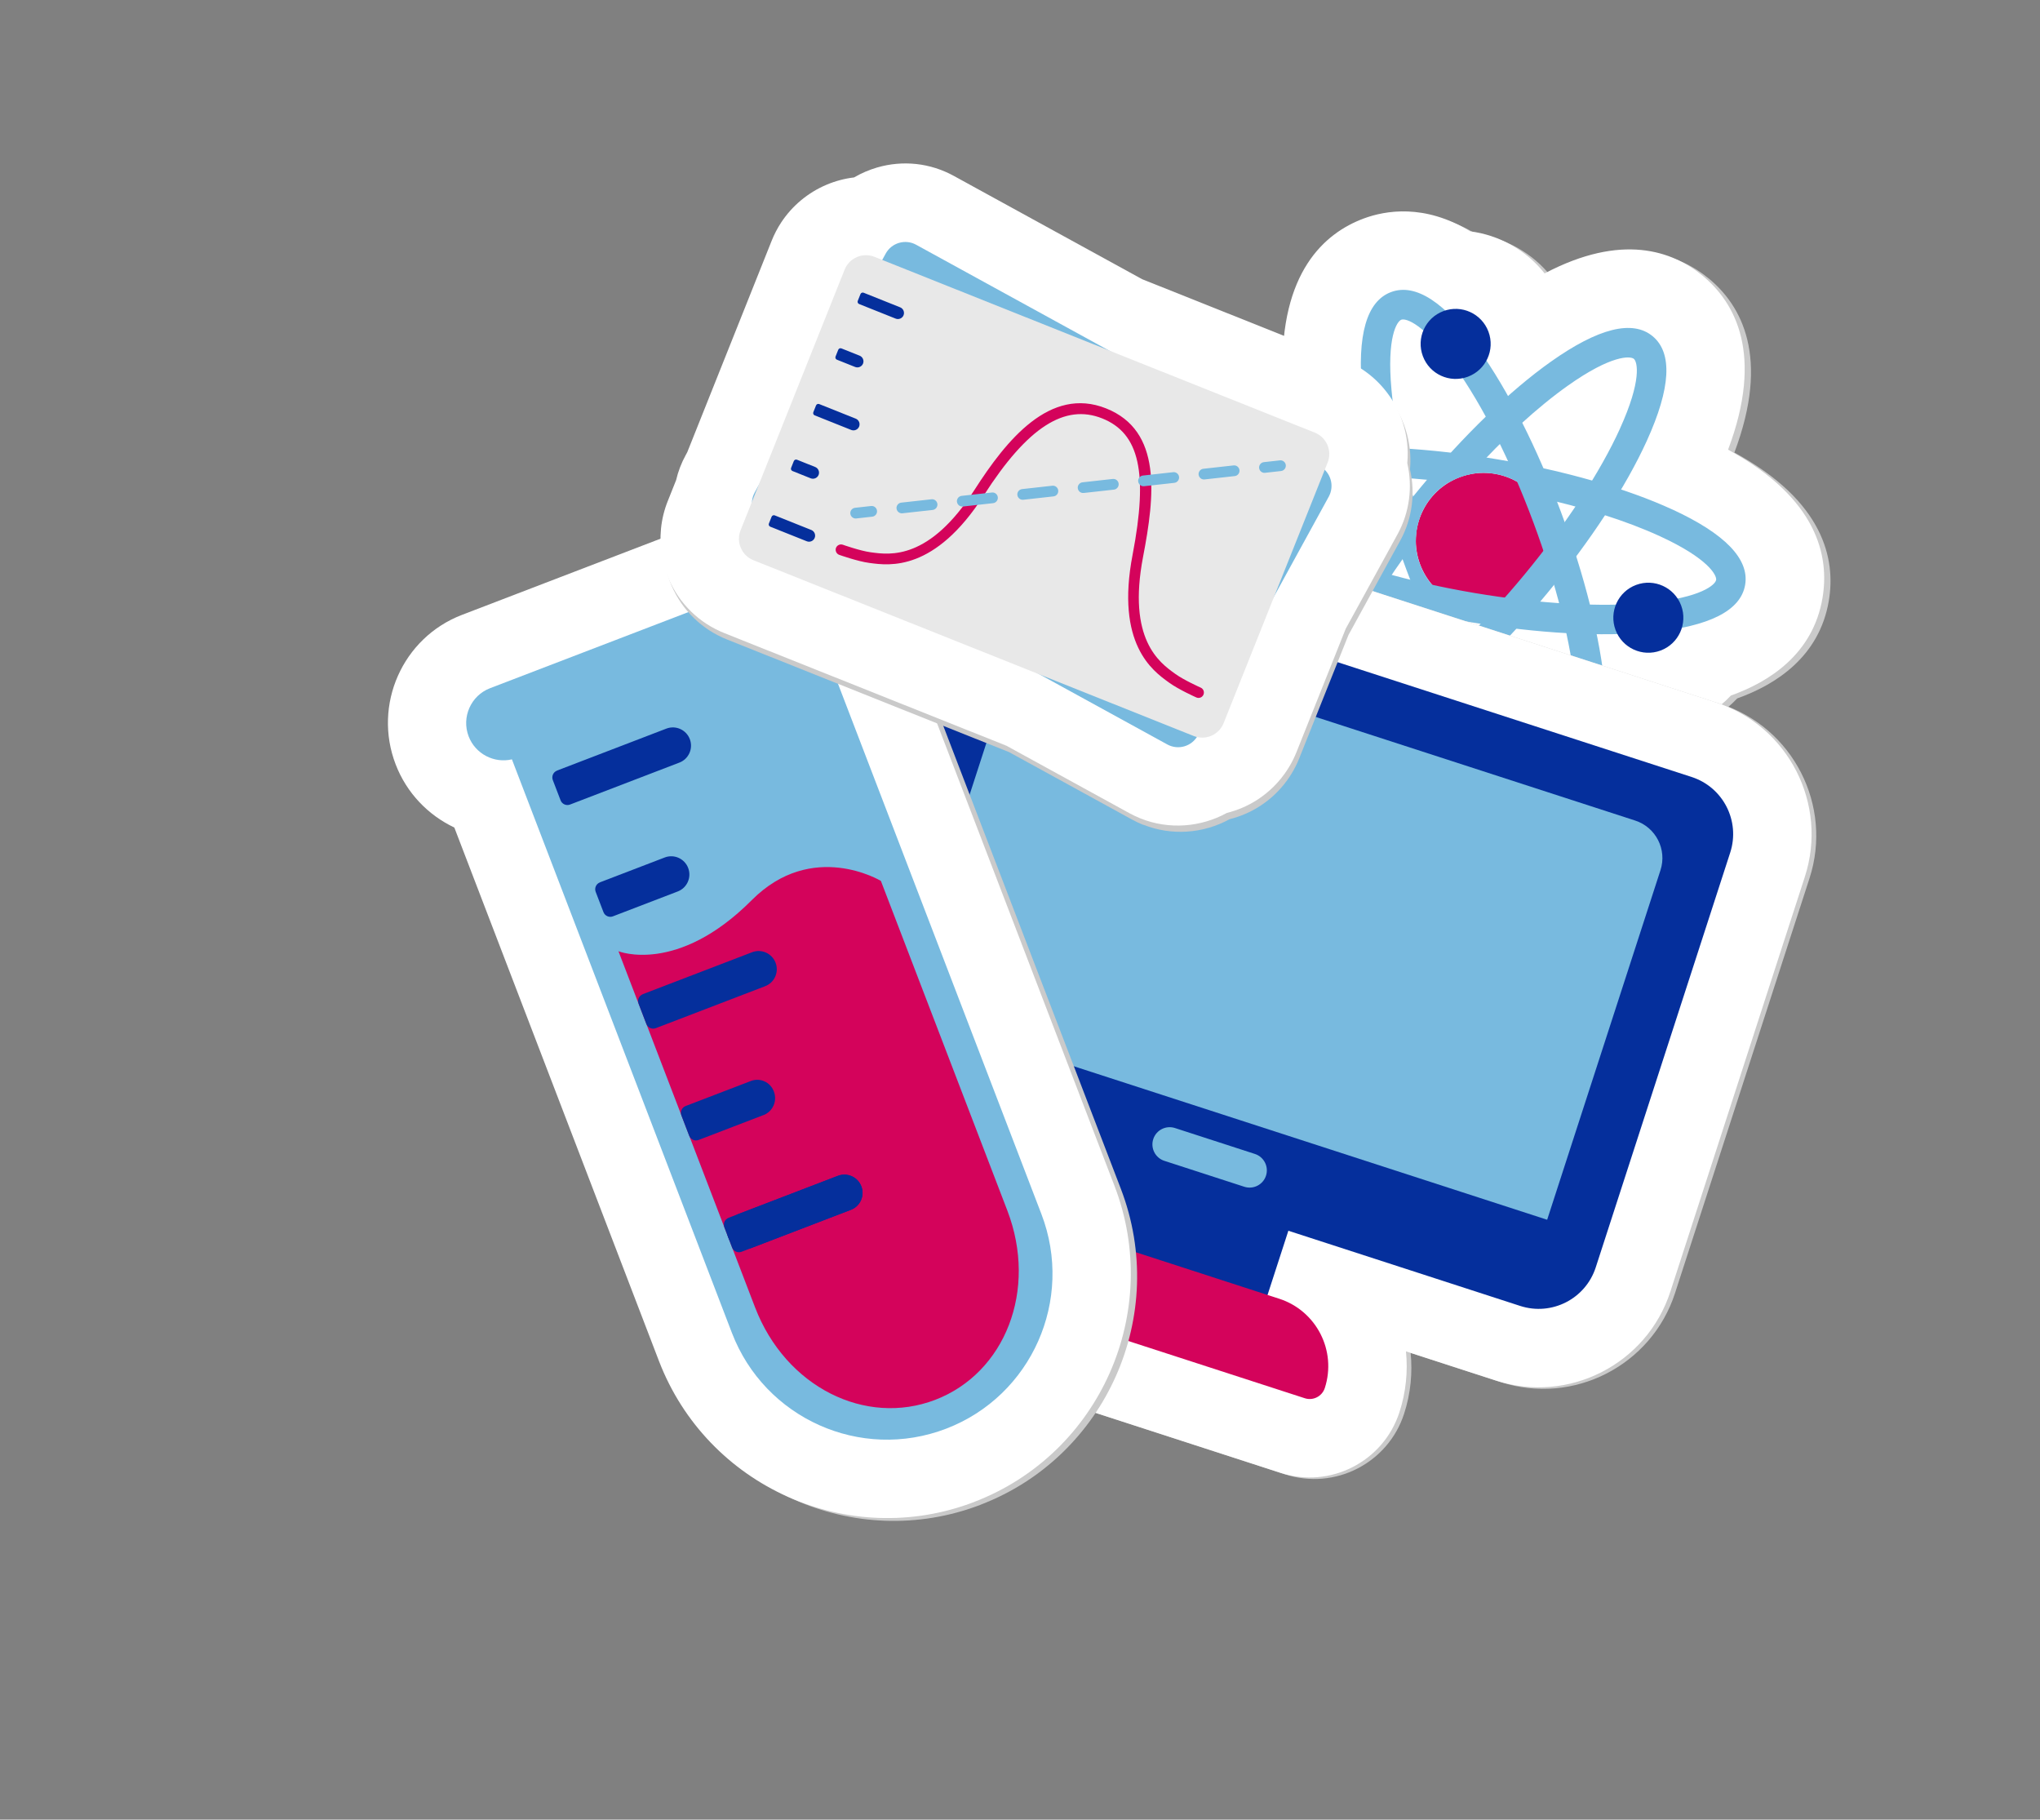 <svg width="416" height="371" viewBox="0 0 416 371" fill="none" xmlns="http://www.w3.org/2000/svg">
<rect x="0" y="0" width="416" height="371" fill="#808080" stroke="none"/>
<g clip-path="url(#clip0_11993_267642)">
<path d="M342.333 104.476C339.191 103.031 335.673 101.662 331.86 100.392C333.915 96.939 335.682 93.603 337.114 90.455C342.001 79.705 342.401 72.525 338.291 69.136C334.19 65.743 327.219 67.484 317.57 74.298C314.75 76.297 311.81 78.662 308.802 81.329C307.348 78.743 305.878 76.313 304.39 74.093C305.339 72.342 305.56 70.211 304.813 68.206C303.484 64.635 299.597 62.763 296.004 63.887C291.917 60.191 288.222 58.92 284.96 60.134C279.975 61.99 277.989 68.896 279.079 80.654C279.398 84.089 279.98 87.831 280.78 91.759C276.76 91.708 272.989 91.842 269.549 92.173C257.789 93.317 251.386 96.554 250.495 101.815C249.611 107.063 254.596 112.229 265.326 117.177C268.467 118.621 271.986 119.99 275.798 121.26C274.766 122.988 273.809 124.689 272.937 126.358C271.963 126.294 270.968 126.43 269.993 126.792C266.301 128.167 264.418 132.282 265.793 135.975C266.204 137.08 266.863 138.019 267.683 138.76C265.76 145.376 266.325 149.989 269.377 152.513C273.478 155.906 280.449 154.165 290.094 147.341C292.914 145.342 295.854 142.978 298.866 140.32C300.832 143.824 302.835 147.027 304.84 149.834C311.703 159.443 317.721 163.371 322.707 161.515C327.693 159.659 329.679 152.753 328.588 140.994C328.27 137.559 327.688 133.817 326.888 129.89C328.334 129.906 329.742 129.905 331.118 129.873C332.764 133.006 336.511 134.503 339.923 133.233C342.106 132.42 343.646 130.652 344.265 128.586C352.121 127.017 356.449 124.083 357.172 119.834C358.057 114.585 353.072 109.42 342.342 104.472L342.333 104.476ZM321.053 79.212C329.895 72.954 333.741 73.166 334.477 73.767C335.216 74.377 336.136 78.111 331.655 87.974C330.141 91.301 328.223 94.864 325.962 98.565C322.786 97.656 319.466 96.822 316.035 96.061C314.642 92.834 313.199 89.732 311.718 86.784C314.924 83.873 318.069 81.315 321.049 79.203L321.053 79.212ZM290.28 108.165C290.291 108.108 290.301 108.051 290.321 107.99C290.269 108.223 290.227 108.452 290.187 108.691C290.198 108.633 290.199 108.58 290.21 108.522C290.231 108.408 290.262 108.289 290.28 108.165ZM301.308 97.231C301.387 97.213 301.46 97.207 301.541 97.198C301.29 97.238 301.045 97.297 300.787 97.351C300.963 97.307 301.129 97.266 301.308 97.231ZM300.257 97.474C299.84 97.586 299.43 97.717 299.014 97.861C299.127 97.82 299.243 97.787 299.364 97.742C299.655 97.633 299.952 97.544 300.253 97.464L300.257 97.474ZM299.008 97.874C298.596 98.028 298.203 98.206 297.82 98.38C298.091 98.248 298.378 98.13 298.656 98.016C298.777 97.971 298.883 97.91 299.005 97.865L299.008 97.874ZM296.876 98.881C297.034 98.79 297.196 98.709 297.357 98.627C297.124 98.746 296.904 98.871 296.678 99.008C296.749 98.971 296.804 98.919 296.876 98.881ZM302.039 97.13C302.294 97.099 302.55 97.068 302.808 97.047C302.55 97.068 302.304 97.096 302.039 97.13ZM303.383 97.014C303.604 97.007 303.838 97.005 304.063 97.006C303.838 97.005 303.614 97.003 303.383 97.014ZM309.605 98.251C309.978 98.422 310.345 98.605 310.701 98.814C310.345 98.605 309.978 98.422 309.602 98.242L309.605 98.251ZM304.703 97.035C304.909 97.044 305.113 97.075 305.322 97.093C305.122 97.071 304.913 97.053 304.703 97.035ZM305.993 97.174C305.993 97.174 306.104 97.186 306.148 97.191C306.307 97.217 306.461 97.256 306.614 97.295C306.407 97.254 306.196 97.205 305.993 97.174ZM307.239 97.425C307.51 97.495 307.763 97.571 308.028 97.654C307.763 97.571 307.506 97.485 307.239 97.425ZM308.437 97.779C308.831 97.92 309.216 98.065 309.589 98.236C309.216 98.065 308.828 97.911 308.437 97.779ZM306.656 94.227C305.928 94.104 305.202 93.99 304.464 93.87C305.371 92.924 306.279 92.01 307.181 91.108C307.746 92.253 308.296 93.414 308.837 94.611C308.114 94.474 307.385 94.351 306.647 94.231L306.656 94.227ZM290.884 100.098C290.413 100.668 289.946 101.248 289.484 101.814C289.125 100.561 288.778 99.314 288.451 98.091C289.719 98.173 291.007 98.281 292.303 98.407C291.829 98.968 291.354 99.528 290.878 100.111L290.884 100.098ZM294.184 100.939C294.034 101.081 293.901 101.237 293.754 101.388C293.891 101.241 294.038 101.09 294.184 100.939ZM293.3 101.888C293.157 102.048 293.03 102.223 292.899 102.389C293.003 102.265 293.08 102.129 293.184 102.006C293.22 101.96 293.26 101.924 293.29 101.891L293.3 101.888ZM292.521 102.892C292.362 103.123 292.215 103.359 292.077 103.591C292.224 103.355 292.362 103.123 292.521 102.892ZM291.846 103.944C291.64 104.309 291.447 104.679 291.267 105.056C291.438 104.683 291.631 104.312 291.846 103.944ZM291.271 105.065C291.094 105.451 290.94 105.839 290.802 106.243C290.802 106.243 290.798 106.233 290.804 106.22C290.936 105.83 291.094 105.451 291.271 105.065ZM290.653 106.703C290.573 106.947 290.493 107.19 290.439 107.445C290.506 107.196 290.577 106.956 290.653 106.703ZM290.107 109.307C290.086 109.507 290.068 109.717 290.046 109.917C290.055 109.711 290.077 109.511 290.107 109.307ZM290.019 110.877C290.02 110.791 290.026 110.693 290.026 110.608C290.021 110.823 290.021 111.025 290.025 111.237C290.025 111.12 290.011 110.997 290.01 110.88L290.019 110.877ZM290.485 114.363C290.601 114.79 290.73 115.222 290.887 115.644C291.044 116.065 291.219 116.48 291.42 116.875C291.229 116.477 291.044 116.065 290.887 115.644C290.73 115.222 290.591 114.793 290.485 114.363ZM288.859 118.767C287.589 118.45 286.337 118.127 285.114 117.792C285.83 116.736 286.556 115.676 287.31 114.606C287.568 115.3 287.817 115.997 288.075 116.69C288.333 117.384 288.591 118.077 288.859 118.767ZM293.113 119.531C293.192 119.63 293.268 119.719 293.357 119.814C293.357 119.814 293.347 119.817 293.334 119.812C293.259 119.722 293.192 119.63 293.113 119.531ZM301.043 127.42C301.772 127.544 302.51 127.664 303.235 127.778C302.328 128.724 301.424 129.648 300.518 130.54C299.953 129.395 299.404 128.233 298.853 127.041C299.576 127.177 300.305 127.3 301.034 127.424L301.043 127.42ZM316.816 121.55C317.286 120.979 317.754 120.4 318.224 119.83C318.588 121.093 318.935 122.34 319.262 123.563C317.99 123.471 316.705 123.373 315.4 123.25C315.874 122.69 316.354 122.116 316.825 121.546L316.816 121.55ZM318.831 102.884C320.101 103.201 321.353 103.524 322.576 103.859C321.869 104.912 321.134 105.975 320.38 107.045C320.122 106.352 319.873 105.655 319.615 104.961C319.357 104.268 319.099 103.574 318.831 102.884ZM285.076 80.109C284.079 69.318 286.176 66.094 287.076 65.759C287.601 65.564 289.124 65.872 291.562 67.952C290.894 69.567 290.797 71.427 291.453 73.189C292.701 76.544 296.195 78.392 299.601 77.679C301.183 80.067 302.758 82.693 304.302 85.522C301.932 87.812 299.543 90.281 297.177 92.869C293.695 92.457 290.277 92.161 286.983 91.968C286.067 87.731 285.419 83.726 285.082 80.096L285.076 80.109ZM267.855 111.732C258.016 107.2 256.271 103.773 256.432 102.828C256.592 101.882 259.367 99.217 270.149 98.17C273.785 97.82 277.837 97.698 282.166 97.805C282.973 101.005 283.9 104.298 284.965 107.647C282.867 110.466 280.901 113.268 279.091 116.033C274.961 114.711 271.18 113.269 267.859 111.741L267.855 111.732ZM286.631 142.452C277.789 148.71 273.943 148.498 273.207 147.897C272.679 147.453 272.057 145.38 273.425 140.571C273.945 140.505 274.476 140.382 274.982 140.194C278.674 138.82 280.557 134.704 279.183 131.012C278.942 130.365 278.618 129.782 278.217 129.248C279.268 127.256 280.424 125.204 281.712 123.102C284.885 124.002 288.209 124.846 291.636 125.597C293.029 128.824 294.475 131.935 295.957 134.884C292.742 137.798 289.606 140.353 286.622 142.456L286.631 142.452ZM322.618 141.552C323.614 152.342 321.514 155.557 320.614 155.892C319.715 156.227 316.02 155.158 309.722 146.352C307.6 143.375 305.475 139.93 303.398 136.126C305.767 133.835 308.147 131.37 310.522 128.779C314.014 129.187 317.426 129.496 320.717 129.679C321.632 133.916 322.277 137.912 322.608 141.556L322.618 141.552ZM351.252 118.836C351.132 119.574 349.372 121.382 343.404 122.633C341.62 119.904 338.128 118.664 334.941 119.85C332.983 120.579 331.544 122.075 330.815 123.872C329.102 123.912 327.339 123.907 325.521 123.868C324.724 120.665 323.784 117.366 322.719 114.017C324.817 111.198 326.783 108.396 328.596 105.641C332.727 106.963 336.507 108.405 339.829 109.932C349.668 114.464 351.413 117.891 351.252 118.836Z" fill="#D4035B"/>
<path d="M328.279 176.513C320.248 179.503 308.188 179.382 294.971 163.281C277.198 174.154 265.769 170.31 259.169 164.849C255.146 161.523 249.343 154.39 250.806 141.606C250.799 141.588 250.795 141.578 250.788 141.559C249.006 136.77 248.921 131.755 250.218 127.185C235.345 117.73 233.389 106.998 234.719 99.162C236.142 90.715 242.275 80.333 262.833 76.939C262.302 56.105 271.347 48.129 279.379 45.139C283.737 43.517 291.778 42.071 301.084 47.752C307.024 48.517 312.51 51.587 316.271 56.333C332.008 48.042 342.343 51.729 348.493 56.813C355.092 62.274 361.028 72.773 353.678 92.271C371.979 102.222 374.366 114.053 372.934 122.503C371.006 133.923 362.124 139.587 354.26 142.397C351.685 145.138 348.42 147.26 344.817 148.473C344.239 166.529 335.805 173.712 328.279 176.513ZM303.914 110.795L303.932 110.788L303.942 110.784L303.923 110.791L303.914 110.795Z" fill="#CACACA"/>
<path d="M341.047 103.887C337.905 102.442 334.387 101.073 330.574 99.803C332.629 96.35 334.396 93.014 335.828 89.867C340.715 79.117 341.115 71.936 337.005 68.547C332.904 65.154 325.933 66.895 316.284 73.709C313.464 75.709 310.524 78.073 307.516 80.74C306.062 78.154 304.592 75.724 303.104 73.504C304.053 71.753 304.274 69.622 303.527 67.617C302.198 64.046 298.311 62.174 294.718 63.299C290.631 59.602 286.936 58.331 283.674 59.545C278.689 61.401 276.703 68.307 277.793 80.066C278.112 83.5 278.694 87.242 279.494 91.17C275.474 91.119 271.703 91.253 268.263 91.584C256.503 92.728 250.1 95.965 249.209 101.226C248.325 106.474 253.31 111.64 264.04 116.588C267.181 118.033 270.7 119.401 274.512 120.671C273.48 122.4 272.523 124.1 271.651 125.769C270.677 125.705 269.682 125.841 268.707 126.203C265.015 127.578 263.132 131.693 264.507 135.386C264.918 136.492 265.577 137.431 266.397 138.171C264.474 144.788 265.039 149.4 268.091 151.924C272.192 155.317 279.163 153.576 288.808 146.752C291.628 144.753 294.568 142.389 297.58 139.731C299.546 143.236 301.549 146.438 303.554 149.245C310.417 158.854 316.435 162.782 321.421 160.926C326.407 159.07 328.393 152.164 327.302 140.405C326.984 136.971 326.402 133.229 325.602 129.301C327.048 129.317 328.456 129.316 329.832 129.284C331.478 132.417 335.225 133.914 338.637 132.644C340.82 131.831 342.36 130.063 342.979 127.997C350.835 126.428 355.163 123.494 355.886 119.245C356.771 113.997 351.786 108.831 341.056 103.883L341.047 103.887ZM319.767 78.623C328.609 72.365 332.455 72.577 333.191 73.178C333.93 73.789 334.85 77.522 330.369 87.385C328.855 90.712 326.937 94.275 324.676 97.976C321.5 97.067 318.18 96.233 314.749 95.472C313.356 92.245 311.913 89.144 310.432 86.195C313.638 83.284 316.783 80.726 319.763 78.614L319.767 78.623ZM288.994 107.577C289.005 107.519 289.015 107.462 289.035 107.401C288.983 107.634 288.941 107.863 288.901 108.102C288.912 108.045 288.913 107.991 288.924 107.933C288.945 107.819 288.976 107.701 288.994 107.577ZM300.022 96.643C300.101 96.624 300.174 96.618 300.255 96.609C300.004 96.65 299.759 96.709 299.501 96.762C299.677 96.718 299.843 96.677 300.022 96.643ZM298.971 96.885C298.554 96.997 298.144 97.128 297.728 97.272C297.841 97.231 297.957 97.198 298.078 97.153C298.369 97.045 298.666 96.955 298.967 96.875L298.971 96.885ZM297.722 97.285C297.31 97.439 296.917 97.617 296.534 97.792C296.805 97.659 297.092 97.541 297.37 97.427C297.491 97.382 297.597 97.321 297.719 97.276L297.722 97.285ZM295.59 98.293C295.748 98.202 295.91 98.12 296.071 98.039C295.838 98.157 295.618 98.282 295.392 98.42C295.463 98.382 295.518 98.33 295.59 98.293ZM300.753 96.541C301.008 96.51 301.264 96.479 301.522 96.458C301.264 96.479 301.018 96.507 300.753 96.541ZM302.097 96.425C302.318 96.418 302.552 96.416 302.777 96.418C302.552 96.416 302.328 96.414 302.097 96.425ZM308.319 97.662C308.692 97.833 309.059 98.016 309.415 98.226C309.059 98.016 308.692 97.833 308.316 97.653L308.319 97.662ZM303.417 96.446C303.623 96.455 303.827 96.486 304.036 96.504C303.836 96.482 303.627 96.464 303.417 96.446ZM304.707 96.585C304.707 96.585 304.818 96.597 304.862 96.602C305.021 96.628 305.175 96.667 305.328 96.706C305.121 96.665 304.91 96.616 304.707 96.585ZM305.953 96.836C306.224 96.906 306.476 96.983 306.742 97.065C306.476 96.983 306.22 96.897 305.953 96.836ZM307.151 97.19C307.545 97.332 307.93 97.477 308.303 97.647C307.93 97.477 307.542 97.322 307.151 97.19ZM305.37 93.638C304.642 93.515 303.916 93.401 303.178 93.281C304.085 92.335 304.993 91.421 305.895 90.519C306.46 91.664 307.01 92.825 307.551 94.022C306.828 93.885 306.099 93.762 305.361 93.642L305.37 93.638ZM289.598 99.509C289.127 100.079 288.66 100.659 288.198 101.225C287.839 99.972 287.492 98.725 287.165 97.502C288.433 97.585 289.721 97.692 291.017 97.818C290.543 98.379 290.068 98.939 289.592 99.522L289.598 99.509ZM292.898 100.351C292.748 100.492 292.615 100.648 292.468 100.799C292.605 100.652 292.752 100.501 292.898 100.351ZM292.014 101.299C291.871 101.459 291.744 101.634 291.613 101.8C291.717 101.676 291.794 101.541 291.898 101.417C291.934 101.371 291.974 101.335 292.004 101.302L292.014 101.299ZM291.235 102.304C291.076 102.534 290.929 102.77 290.791 103.002C290.938 102.766 291.076 102.534 291.235 102.304ZM290.56 103.355C290.354 103.72 290.161 104.09 289.981 104.467C290.152 104.094 290.345 103.723 290.56 103.355ZM289.985 104.476C289.808 104.862 289.654 105.25 289.516 105.654C289.516 105.654 289.512 105.644 289.518 105.631C289.65 105.241 289.808 104.862 289.985 104.476ZM289.367 106.114C289.287 106.358 289.207 106.601 289.153 106.856C289.22 106.607 289.291 106.367 289.367 106.114ZM288.821 108.719C288.8 108.919 288.782 109.128 288.76 109.328C288.769 109.122 288.79 108.922 288.821 108.719ZM288.733 110.288C288.734 110.202 288.74 110.104 288.74 110.019C288.735 110.234 288.735 110.436 288.739 110.648C288.739 110.531 288.725 110.408 288.724 110.291L288.733 110.288ZM289.199 113.774C289.315 114.201 289.444 114.633 289.601 115.055C289.758 115.476 289.933 115.891 290.134 116.286C289.943 115.888 289.758 115.476 289.601 115.055C289.444 114.633 289.305 114.204 289.199 113.774ZM287.573 118.178C286.303 117.862 285.051 117.538 283.828 117.204C284.544 116.147 285.27 115.087 286.024 114.017C286.282 114.711 286.531 115.408 286.789 116.101C287.047 116.795 287.305 117.488 287.573 118.178ZM291.827 118.942C291.906 119.041 291.982 119.13 292.071 119.225C292.071 119.225 292.061 119.229 292.048 119.223C291.973 119.134 291.906 119.041 291.827 118.942ZM299.757 126.832C300.486 126.955 301.224 127.075 301.949 127.189C301.042 128.135 300.138 129.059 299.232 129.951C298.667 128.806 298.118 127.645 297.567 126.452C298.29 126.588 299.019 126.712 299.748 126.835L299.757 126.832ZM315.53 120.961C316 120.391 316.468 119.811 316.938 119.241C317.302 120.504 317.649 121.751 317.976 122.974C316.704 122.882 315.419 122.784 314.114 122.661C314.588 122.101 315.068 121.527 315.539 120.957L315.53 120.961ZM317.545 102.295C318.815 102.612 320.067 102.936 321.29 103.27C320.583 104.323 319.848 105.386 319.094 106.456C318.836 105.763 318.587 105.066 318.329 104.372C318.071 103.679 317.813 102.985 317.545 102.295ZM283.79 79.52C282.793 68.73 284.89 65.505 285.79 65.171C286.315 64.975 287.838 65.283 290.276 67.363C289.608 68.978 289.511 70.838 290.167 72.6C291.415 75.956 294.909 77.803 298.315 77.09C299.897 79.478 301.472 82.104 303.016 84.933C300.646 87.223 298.257 89.692 295.891 92.28C292.409 91.869 288.991 91.572 285.697 91.379C284.781 87.143 284.133 83.137 283.796 79.507L283.79 79.52ZM266.569 111.143C256.73 106.611 254.985 103.184 255.146 102.239C255.306 101.294 258.081 98.628 268.863 97.581C272.499 97.231 276.551 97.11 280.88 97.216C281.687 100.416 282.614 103.709 283.679 107.058C281.581 109.877 279.615 112.679 277.805 115.444C273.675 114.122 269.894 112.68 266.573 111.153L266.569 111.143ZM285.345 141.863C276.503 148.121 272.657 147.909 271.921 147.308C271.393 146.864 270.771 144.791 272.139 139.982C272.659 139.916 273.19 139.794 273.696 139.605C277.388 138.231 279.271 134.115 277.897 130.423C277.656 129.776 277.332 129.193 276.931 128.659C277.982 126.667 279.138 124.615 280.426 122.514C283.599 123.413 286.923 124.257 290.35 125.009C291.743 128.235 293.189 131.346 294.671 134.295C291.456 137.209 288.32 139.764 285.336 141.867L285.345 141.863ZM321.332 140.963C322.328 151.753 320.228 154.968 319.328 155.303C318.429 155.638 314.734 154.57 308.436 145.763C306.314 142.786 304.189 139.341 302.112 135.537C304.481 133.246 306.861 130.782 309.236 128.19C312.728 128.598 316.14 128.907 319.431 129.091C320.346 133.327 320.991 137.323 321.322 140.967L321.332 140.963ZM349.966 118.247C349.846 118.986 348.086 120.793 342.118 122.044C340.334 119.315 336.842 118.075 333.655 119.261C331.697 119.99 330.258 121.486 329.529 123.283C327.816 123.323 326.053 123.318 324.235 123.279C323.438 120.076 322.498 116.777 321.433 113.428C323.531 110.609 325.497 107.807 327.31 105.052C331.441 106.374 335.221 107.816 338.543 109.343C348.382 113.875 350.127 117.302 349.966 118.247Z" fill="#D4035B"/>
<path d="M326.993 175.924C318.962 178.914 306.902 178.793 293.685 162.692C275.912 173.566 264.483 169.721 257.883 164.26C253.86 160.934 248.057 153.801 249.52 141.017C249.513 140.999 249.509 140.989 249.502 140.971C247.72 136.182 247.635 131.166 248.932 126.596C234.059 117.141 232.103 106.409 233.433 98.573C234.856 90.126 240.989 79.744 261.547 76.35C261.016 55.516 270.061 47.54 278.093 44.55C282.451 42.928 290.492 41.482 299.798 47.163C305.738 47.929 311.224 50.998 314.985 55.744C330.722 47.453 341.057 51.14 347.207 56.224C353.806 61.685 359.742 72.184 352.392 91.683C370.693 101.634 373.08 113.464 371.648 121.914C369.72 133.334 360.838 138.998 352.974 141.808C350.399 144.549 347.134 146.671 343.531 147.884C342.953 165.94 334.519 173.123 326.993 175.924ZM302.628 110.206L302.646 110.199L302.656 110.195L302.637 110.202L302.628 110.206Z" fill="white"/>
<path d="M307.364 123.189C314.517 120.527 318.158 112.57 315.495 105.416C312.833 98.263 304.875 94.623 297.722 97.285C290.569 99.948 286.929 107.905 289.591 115.058C292.254 122.211 300.211 125.852 307.364 123.189Z" fill="#D4035B"/>
<path d="M301.542 71.227C294.678 61.617 288.66 57.69 283.674 59.546C278.689 61.401 276.703 68.308 277.793 80.066C278.735 90.279 281.931 103.078 286.78 116.105C291.629 129.132 297.579 140.906 303.545 149.249C310.417 158.855 316.426 162.786 321.412 160.93C326.398 159.074 328.383 152.168 327.293 140.409C326.351 130.196 323.159 117.407 318.307 104.37C313.454 91.334 307.507 79.57 301.542 71.227ZM321.31 140.961C322.303 151.742 320.206 154.966 319.306 155.301C318.406 155.636 314.711 154.568 308.414 145.761C304.025 139.617 299.61 131.454 295.672 122.249C292.96 120.698 290.748 118.224 289.573 115.066C288.397 111.907 288.453 108.589 289.49 105.643C286.452 96.103 284.445 87.044 283.758 79.521C282.761 68.731 284.862 65.516 285.762 65.182C286.661 64.847 290.356 65.915 296.654 74.721C302.313 82.645 308.003 93.918 312.674 106.467C317.345 119.016 320.411 131.266 321.31 140.961Z" fill="#78BADF"/>
<path d="M341.047 103.887C331.735 99.596 319.05 95.963 305.342 93.649C291.634 91.336 278.462 90.605 268.257 91.597C256.497 92.741 250.094 95.978 249.2 101.23C248.315 106.478 253.3 111.644 264.03 116.591C273.342 120.883 286.026 124.516 299.735 126.83C313.443 129.143 326.615 129.874 336.82 128.882C348.58 127.738 354.983 124.501 355.873 119.239C356.758 113.991 351.773 108.826 341.043 103.878L341.047 103.887ZM349.953 118.242C349.793 119.187 347.019 121.852 336.237 122.899C326.546 123.839 313.937 123.133 300.732 120.91C287.537 118.683 275.393 115.211 266.544 111.132C256.704 106.599 254.96 103.173 255.12 102.227C255.28 101.282 258.055 98.617 268.837 97.57C276.355 96.841 285.629 97.103 295.571 98.3C298.269 96.719 301.517 96.044 304.843 96.609C308.17 97.174 311.01 98.87 313.038 101.252C322.82 103.394 331.668 106.183 338.533 109.347C348.372 113.879 350.117 117.306 349.957 118.251L349.953 118.242Z" fill="#78BADF"/>
<path d="M337.005 68.547C332.904 65.155 325.933 66.896 316.287 73.719C307.917 79.641 298.429 88.807 289.569 99.52C280.71 110.233 273.498 121.273 269.249 130.612C264.362 141.362 263.968 148.53 268.072 151.931C272.173 155.324 279.144 153.583 288.789 146.76C297.159 140.838 306.648 131.672 315.507 120.959C324.367 110.245 331.579 99.206 335.828 89.867C340.715 79.117 341.109 71.949 337.005 68.547ZM330.356 87.379C326.325 96.242 319.407 106.81 310.882 117.132C302.354 127.445 293.279 136.232 285.319 141.852C276.477 148.11 272.631 147.898 271.896 147.297C271.16 146.696 270.236 142.953 274.717 133.09C277.846 126.217 282.705 118.315 288.715 110.295C288.701 107.163 289.741 104.023 291.879 101.424C294.026 98.822 296.929 97.218 300 96.641C306.74 89.234 313.586 82.973 319.75 78.608C328.593 72.35 332.438 72.562 333.174 73.163C333.914 73.774 334.834 77.507 330.353 87.37L330.356 87.379Z" fill="#78BADF"/>
<path d="M273.676 139.581C277.371 138.205 279.252 134.094 277.877 130.399C276.501 126.703 272.39 124.822 268.694 126.198C264.999 127.573 263.118 131.684 264.494 135.38C265.869 139.076 269.98 140.956 273.676 139.581Z" fill="#052F9C"/>
<path d="M299.33 76.808C303.026 75.433 304.906 71.322 303.531 67.626C302.155 63.931 298.044 62.05 294.349 63.425C290.653 64.801 288.772 68.912 290.148 72.608C291.523 76.303 295.634 78.184 299.33 76.808Z" fill="#052F9C"/>
<path d="M338.624 132.638C342.32 131.263 344.2 127.152 342.825 123.456C341.449 119.761 337.338 117.88 333.643 119.255C329.947 120.631 328.066 124.742 329.442 128.438C330.817 132.133 334.928 134.014 338.624 132.638Z" fill="#052F9C"/>
</g>
<g clip-path="url(#clip1_11993_267642)">
<path d="M345.919 158.726L213.543 115.806C207.141 113.731 200.213 117.266 198.137 123.668L170.718 208.234C168.643 214.636 172.178 221.564 178.58 223.64L226.142 239.061L221.899 252.15L219.511 251.376C211.949 248.924 203.761 253.102 201.309 260.665C200.76 262.358 201.698 264.197 203.391 264.746L267.03 285.38C268.723 285.929 270.562 284.99 271.111 283.297C273.563 275.735 269.385 267.547 261.822 265.095L259.435 264.321L263.679 251.231L310.965 266.563C317.367 268.639 324.295 265.103 326.371 258.701L353.787 174.145C355.863 167.743 352.327 160.815 345.925 158.739L345.919 158.726Z" fill="#D4035B"/>
<path d="M262.092 300.609L198.454 279.975C188.361 276.703 182.813 265.832 186.086 255.739C187.424 251.611 189.564 247.963 192.287 244.914L173.642 238.869C158.831 234.067 150.696 218.11 155.495 203.308L182.914 118.742C187.716 103.931 203.673 95.796 218.475 100.595L350.85 143.516C365.661 148.318 373.796 164.275 368.997 179.076L341.578 263.642C336.776 278.453 320.819 286.588 306.018 281.789L287.659 275.837C288.065 279.9 287.667 284.113 286.328 288.241C283.056 298.334 272.185 303.881 262.092 300.609ZM236.604 258.705L243.691 261.003L253.39 231.086L312.311 250.19L337.407 172.787L212.194 132.189L187.098 209.592L246.304 228.788L236.604 258.705Z" fill="#CACACA"/>
<path d="M344.967 158.418L212.592 115.498C206.19 113.422 199.262 116.957 197.186 123.359L169.767 207.925C167.691 214.327 171.227 221.256 177.629 223.331L225.191 238.752L220.947 251.842L218.56 251.067C210.997 248.615 202.809 252.794 200.357 260.356C199.808 262.049 200.747 263.889 202.44 264.438L266.079 285.071C267.772 285.62 269.611 284.682 270.16 282.988C272.612 275.426 268.434 267.238 260.871 264.786L258.484 264.012L262.727 250.923L310.014 266.255C316.416 268.33 323.344 264.795 325.42 258.393L352.836 173.836C354.911 167.434 351.376 160.506 344.974 158.43L344.967 158.418Z" fill="#D4035B"/>
<path d="M261.141 300.3L197.502 279.667C187.409 276.394 181.862 265.523 185.134 255.431C186.473 251.302 188.612 247.654 191.335 244.606L172.691 238.56C157.88 233.758 149.745 217.801 154.544 203L181.963 118.434C186.765 103.623 202.722 95.488 217.523 100.287L349.899 143.207C364.71 148.009 372.845 163.966 368.046 178.768L340.627 263.334C335.825 278.145 319.868 286.28 305.067 281.481L286.708 275.528C287.114 279.592 286.715 283.804 285.377 287.932C282.104 298.025 271.234 303.573 261.15 300.303L261.141 300.3ZM235.652 258.396L242.739 260.694L252.439 230.777L311.36 249.881L336.456 172.478L211.243 131.88L186.147 209.283L245.352 228.48L235.652 258.396Z" fill="white"/>
<path d="M285.611 160.86L259.518 152.4C256.36 151.376 252.971 153.105 251.947 156.263L220.689 252.672C219.665 255.829 221.394 259.219 224.552 260.243L250.645 268.703C253.802 269.726 257.192 267.997 258.215 264.839L289.474 168.43C290.498 165.273 288.768 161.883 285.611 160.86Z" fill="#052F9C"/>
<path d="M344.967 158.418L212.592 115.498C206.167 113.414 199.269 116.934 197.186 123.359L169.764 207.935C167.681 214.36 171.2 221.257 177.626 223.341L310.001 266.261C316.427 268.344 323.324 264.824 325.407 258.399L352.829 173.824C354.912 167.399 351.393 160.501 344.967 158.418Z" fill="#052F9C"/>
<path d="M218.566 251.08L260.868 264.796C268.45 267.254 272.618 275.407 270.157 282.998C269.605 284.701 267.778 285.633 266.076 285.081L202.437 264.447C200.734 263.895 199.802 262.068 200.354 260.366C202.812 252.784 210.966 248.616 218.557 251.077L218.566 251.08Z" fill="#D4035B"/>
<path d="M216.729 129.454L333.447 167.298C337.661 168.664 339.975 173.199 338.609 177.413L315.499 248.69L183.503 205.893L206.614 134.616C207.98 130.402 212.515 128.088 216.729 129.454Z" fill="#78BADF"/>
<path d="M255.901 235.274L239.606 229.991C237.757 229.391 235.772 230.402 235.174 232.249C234.575 234.096 235.589 236.079 237.438 236.678L253.733 241.962C255.582 242.561 257.567 241.55 258.165 239.704C258.764 237.857 257.75 235.874 255.901 235.274Z" fill="#78BADF"/>
</g>
<g clip-path="url(#clip2_11993_267642)">
<path d="M162.434 117.407L101.216 140.893C97.315 142.39 95.357 146.804 96.857 150.716C98.233 154.302 102.057 156.251 105.68 155.397L150.536 272.318C157.241 289.796 176.81 298.547 194.237 291.861C211.664 285.175 220.359 265.581 213.653 248.103L168.797 131.182C172.059 129.385 173.598 125.378 172.226 121.802C170.725 117.89 166.316 115.918 162.415 117.415L162.434 117.407Z" fill="#D4035B"/>
<path d="M199.978 306.795C174.359 316.624 145.504 303.713 135.651 278.028L93.936 169.295C88.599 166.769 84.211 162.262 81.968 156.417C77.305 144.261 83.37 130.592 95.491 125.942L156.7 102.459C168.82 97.809 182.472 103.914 187.136 116.071C189.378 121.915 189.127 128.192 186.852 133.648L228.563 242.372C238.421 268.066 225.594 296.957 199.984 306.783L199.978 306.795ZM120.892 150.481L165.44 266.599C168.976 275.814 179.327 280.444 188.516 276.919C197.704 273.394 202.303 263.029 198.768 253.813L154.22 137.696L120.883 150.485L120.892 150.481Z" fill="#CACACA"/>
<path d="M161.145 116.831L99.927 140.317C96.026 141.814 94.067 146.228 95.568 150.14C96.944 153.725 100.767 155.675 104.391 154.821L149.247 271.741C155.952 289.219 175.521 297.971 192.948 291.285C210.375 284.599 219.069 265.005 212.364 247.527L167.508 130.606C170.77 128.808 172.308 124.801 170.936 121.226C169.436 117.314 165.027 115.342 161.126 116.838L161.145 116.831Z" fill="#D4035B"/>
<path d="M198.689 306.219C173.069 316.048 144.215 303.137 134.361 277.452L92.647 168.719C87.31 166.193 82.921 161.686 80.679 155.841C76.015 143.685 82.081 130.016 94.201 125.366L155.41 101.883C167.531 97.233 181.183 103.338 185.846 115.494C188.089 121.339 187.837 127.615 185.563 133.072L227.274 241.796C237.131 267.49 224.304 296.381 198.694 306.206L198.689 306.219ZM119.603 149.905L164.151 266.023C167.687 275.238 178.038 279.868 187.226 276.343C196.415 272.817 201.014 262.452 197.479 253.237L152.931 137.119L119.594 149.909L119.603 149.905Z" fill="white"/>
<path d="M170.955 121.218C169.454 117.306 165.046 115.335 161.145 116.831L99.927 140.317C96.026 141.814 94.067 146.228 95.568 150.14C96.944 153.725 100.768 155.675 104.391 154.821L149.247 271.741C155.952 289.219 175.521 297.971 192.948 291.285C210.375 284.599 219.07 265.005 212.364 247.527L167.508 130.606C170.77 128.808 172.308 124.801 170.937 121.226L170.955 121.218Z" fill="#78BADF"/>
<path d="M113.579 157.111L135.884 148.554C137.792 147.822 139.932 148.779 140.667 150.693C141.401 152.607 140.45 154.75 138.542 155.482L116.237 164.039C115.473 164.332 114.609 163.946 114.316 163.18L112.729 159.044C112.435 158.278 112.819 157.414 113.582 157.121L113.579 157.111Z" fill="#052F9C"/>
<path d="M126.122 193.954L153.971 266.545C160.214 282.819 176.508 290.856 190.714 285.405C204.92 279.955 211.654 263.073 205.414 246.809L179.632 179.605C179.632 179.605 165.648 171.132 153.295 183.529C138.114 198.768 126.131 193.95 126.131 193.95L126.122 193.954Z" fill="#D4035B"/>
<path d="M131.069 202.702L153.374 194.145C155.283 193.413 157.422 194.37 158.157 196.284C158.891 198.198 157.94 200.34 156.032 201.073L133.727 209.63C132.963 209.923 132.1 209.537 131.806 208.771L130.219 204.635C129.925 203.869 130.309 203.004 131.073 202.712L131.069 202.702Z" fill="#052F9C"/>
<path d="M170.865 239.735L150.626 247.499C148.719 248.231 147.767 250.375 148.501 252.288C149.235 254.201 151.376 255.159 153.284 254.427L173.522 246.663C175.43 245.931 176.381 243.787 175.647 241.874C174.913 239.961 172.772 239.003 170.865 239.735Z" fill="#052F9C"/>
<path d="M148.559 248.292L170.865 239.735C172.773 239.003 174.913 239.96 175.647 241.874C176.382 243.788 175.431 245.93 173.522 246.663L151.217 255.22C150.454 255.513 149.59 255.126 149.296 254.361L147.71 250.225C147.416 249.459 147.8 248.594 148.563 248.301L148.559 248.292Z" fill="#052F9C"/>
<path d="M155.699 227.345C151.686 228.884 145.263 231.348 142.461 232.423C141.698 232.716 140.834 232.33 140.54 231.564L138.953 227.428C138.66 226.663 139.043 225.798 139.807 225.505L153.138 220.391C154.981 219.683 157.069 220.617 157.779 222.466L157.818 222.569C158.549 224.473 157.592 226.629 155.693 227.358L155.699 227.345Z" fill="#052F9C"/>
<path d="M122.322 179.902L135.551 174.827C137.459 174.095 139.599 175.052 140.333 176.966C141.068 178.88 140.117 181.023 138.208 181.755L124.98 186.83C124.217 187.123 123.353 186.737 123.059 185.971L121.472 181.835C121.179 181.069 121.562 180.205 122.326 179.912L122.322 179.902Z" fill="#052F9C"/>
</g>
<g clip-path="url(#clip3_11993_267642)">
<path d="M270.696 97.097L271.286 95.621C271.527 95.017 271.636 94.393 271.621 93.784C271.617 93.632 271.604 93.476 271.587 93.329C271.557 93.026 271.492 92.731 271.391 92.443C271.343 92.295 271.291 92.156 271.235 92.026C271.129 91.779 271.002 91.556 270.867 91.329C270.356 90.533 269.601 89.888 268.663 89.513L226.62 72.729L187.364 51.2C185.148 49.981 182.376 50.802 181.161 53.009L180.452 54.298L178.892 53.675C177.23 53.012 175.419 53.366 174.135 54.425C173.783 54.715 173.475 55.055 173.22 55.449C173.05 55.715 172.898 55.988 172.775 56.294L155.19 100.344L154.435 101.722C154.109 102.324 153.935 102.976 153.885 103.613L151.572 109.408C151.234 110.253 151.161 111.139 151.312 111.975C151.328 112.068 151.345 112.161 151.371 112.257C151.427 112.495 151.502 112.74 151.606 112.964C151.606 112.964 151.617 112.99 151.622 113.003C152.097 114.108 152.996 115.038 154.203 115.52L212.611 138.837L238.59 153.084C240.703 154.239 243.333 153.556 244.619 151.55C245.897 151.855 247.209 151.615 248.26 150.925C248.345 150.873 248.421 150.817 248.498 150.762C248.739 150.589 248.96 150.386 249.166 150.167C249.297 150.026 249.411 149.877 249.524 149.728C249.592 149.637 249.652 149.543 249.711 149.448C249.854 149.225 249.973 148.982 250.076 148.722L260.487 122.643L271.513 102.549C272.526 100.713 272.127 98.476 270.691 97.084L270.696 97.097Z" fill="#D4035B"/>
<path d="M233.154 168.185C232.393 167.881 231.64 167.527 230.897 167.122L205.774 153.346L148.268 130.389C143.15 128.346 139.138 124.451 136.946 119.398L136.605 118.551C136.295 117.738 136.036 116.903 135.825 116.054C135.716 115.601 135.628 115.2 135.557 114.784C134.879 110.982 135.277 107.071 136.708 103.486L138.417 99.204C138.836 97.401 139.503 95.675 140.406 94.033L140.69 93.511L157.916 50.362C158.435 49.062 159.084 47.814 159.848 46.655C160.97 44.949 162.332 43.425 163.901 42.113C167.039 39.511 170.802 37.934 174.703 37.467C176.166 36.608 177.738 35.933 179.398 35.444C184.672 33.91 190.234 34.515 195.048 37.158L233.447 58.216L274.58 74.637C278.593 76.239 281.954 79.012 284.305 82.643C284.935 83.627 285.484 84.653 285.93 85.693C286.187 86.291 286.423 86.912 286.624 87.542C287.032 88.814 287.317 90.123 287.472 91.433C287.554 92.091 287.597 92.765 287.612 93.428C287.628 94.198 287.599 94.973 287.532 95.732C288.631 100.532 288.02 105.704 285.533 110.235L274.978 129.472L264.93 154.641C264.5 155.718 263.97 156.777 263.338 157.795C263.061 158.245 262.787 158.663 262.501 159.055C262.035 159.709 261.506 160.359 260.939 160.972C260.042 161.95 259.053 162.836 257.988 163.617C257.637 163.875 257.294 164.115 256.932 164.347C255.016 165.585 252.915 166.48 250.726 167.027C245.428 169.941 238.951 170.467 233.137 168.146L233.154 168.185ZM170.63 104.85L219.453 124.34L236.951 133.942L237.327 133.349L238.848 133.72L245.993 115.823L253.306 102.494L251.873 101.093L252.236 100.183L219.777 87.225L189.691 70.725L187.671 74.408L183.445 72.721L170.617 104.855L170.63 104.85Z" fill="#CACACA"/>
<path d="M270.138 95.797L270.727 94.321C270.968 93.717 271.078 93.093 271.062 92.484C271.058 92.332 271.045 92.176 271.029 92.029C270.999 91.726 270.933 91.431 270.833 91.144C270.785 90.995 270.733 90.856 270.677 90.726C270.571 90.479 270.444 90.256 270.309 90.03C269.797 89.233 269.043 88.588 268.105 88.213L226.061 71.429L186.806 49.9C184.589 48.682 181.818 49.502 180.603 51.709L179.894 52.999L178.334 52.376C176.672 51.712 174.861 52.066 173.577 53.126C173.224 53.415 172.916 53.755 172.662 54.149C172.492 54.415 172.339 54.688 172.217 54.995L154.632 99.044L153.877 100.423C153.551 101.024 153.377 101.676 153.327 102.313L151.013 108.109C150.676 108.954 150.602 109.839 150.753 110.675C150.77 110.768 150.787 110.861 150.813 110.957C150.869 111.195 150.943 111.44 151.047 111.665C151.047 111.665 151.059 111.691 151.064 111.704C151.538 112.808 152.438 113.738 153.645 114.22L212.053 137.537L238.032 151.784C240.144 152.94 242.775 152.256 244.061 150.25C245.338 150.556 246.651 150.315 247.702 149.625C247.787 149.573 247.863 149.518 247.939 149.462C248.181 149.289 248.401 149.086 248.607 148.867C248.739 148.726 248.852 148.577 248.966 148.429C249.034 148.338 249.094 148.243 249.153 148.148C249.296 147.925 249.414 147.682 249.518 147.422L259.929 121.343L270.955 101.249C271.968 99.414 271.569 97.176 270.132 95.784L270.138 95.797Z" fill="#D4035B"/>
<path d="M232.6 166.876C231.838 166.572 231.086 166.218 230.343 165.814L205.22 152.037L147.713 129.08C142.605 127.041 138.584 123.142 136.391 118.089L136.045 117.229C135.729 116.403 135.476 115.581 135.275 114.736C135.172 114.318 135.089 113.908 135.018 113.492C134.334 109.676 134.732 105.765 136.163 102.181L137.872 97.899C138.291 96.096 138.958 94.37 139.861 92.728L140.145 92.206L157.367 49.066C157.886 47.766 158.531 46.527 159.299 45.359C160.418 43.663 161.783 42.13 163.361 40.821C166.499 38.219 170.262 36.642 174.163 36.175C175.626 35.316 177.198 34.641 178.858 34.152C184.133 32.618 189.695 33.223 194.508 35.866L232.907 56.924L274.041 73.345C278.053 74.946 281.414 77.72 283.766 81.351C284.396 82.335 284.948 83.352 285.391 84.401C285.658 85.024 285.895 85.646 286.086 86.272C286.487 87.508 286.772 88.817 286.923 90.138C286.998 90.814 287.044 91.478 287.06 92.141C287.071 92.921 287.046 93.686 286.98 94.446C288.079 99.245 287.467 104.417 284.98 108.948L274.425 128.186L264.378 153.354C263.948 154.432 263.414 155.5 262.778 156.527C262.529 156.934 262.258 157.343 261.969 157.744C261.479 158.431 260.95 159.082 260.382 159.695C259.49 160.663 258.497 161.559 257.432 162.339C257.051 162.618 256.721 162.852 256.376 163.07C254.46 164.308 252.359 165.202 250.17 165.75C244.872 168.663 238.395 169.19 232.581 166.869L232.6 166.876ZM170.072 103.55L218.895 123.041L236.393 132.642L236.769 132.05L238.29 132.42L245.435 114.524L252.748 101.195L251.315 99.794L251.678 98.884L219.219 85.926L189.133 69.425L187.113 73.109L182.897 71.425L170.068 103.559L170.072 103.55Z" fill="white"/>
<path d="M269.155 95.056L186.815 49.898C184.602 48.684 181.824 49.494 180.611 51.707L153.893 100.422C152.68 102.635 153.49 105.412 155.703 106.626L238.042 151.785C240.255 152.999 243.033 152.188 244.247 149.975L270.964 101.261C272.178 99.048 271.368 96.27 269.155 95.056Z" fill="#78BADF"/>
<path d="M268.109 88.205L178.338 52.368C175.927 51.405 173.193 52.579 172.23 54.99L151.023 108.113C150.061 110.524 151.235 113.259 153.645 114.221L243.416 150.058C245.827 151.021 248.562 149.847 249.524 147.436L270.731 94.313C271.694 91.902 270.52 89.167 268.109 88.205Z" fill="#E8E8E8"/>
<path d="M176.116 59.685L183.565 62.659C184.196 62.911 184.509 63.639 184.257 64.27C184.005 64.902 183.277 65.214 182.645 64.962L175.197 61.989C174.937 61.885 174.814 61.599 174.918 61.339L175.467 59.964C175.571 59.704 175.856 59.582 176.116 59.685Z" fill="#052F9C"/>
<path d="M157.994 105.082L165.442 108.055C166.074 108.307 166.386 109.035 166.134 109.667C165.882 110.298 165.154 110.611 164.523 110.359L157.074 107.385C156.814 107.281 156.691 106.995 156.795 106.735L157.344 105.361C157.448 105.101 157.734 104.978 157.994 105.082Z" fill="#052F9C"/>
<path d="M167.055 82.384L174.504 85.357C175.135 85.609 175.448 86.337 175.195 86.969C174.943 87.6 174.216 87.912 173.584 87.66L166.136 84.687C165.876 84.583 165.753 84.297 165.857 84.037L166.405 82.663C166.509 82.403 166.795 82.28 167.055 82.384Z" fill="#052F9C"/>
<path d="M174.381 74.821L170.666 73.338C170.406 73.234 170.283 72.948 170.387 72.689L170.936 71.314C171.04 71.054 171.326 70.931 171.586 71.035L175.301 72.518C175.932 72.77 176.245 73.498 175.993 74.129C175.74 74.761 175.013 75.073 174.381 74.821Z" fill="#052F9C"/>
<path d="M165.32 97.519L161.605 96.035C161.345 95.932 161.222 95.646 161.326 95.386L161.875 94.011C161.978 93.751 162.264 93.628 162.524 93.732L166.239 95.215C166.871 95.467 167.183 96.195 166.931 96.827C166.679 97.458 165.951 97.771 165.32 97.519Z" fill="#052F9C"/>
<path d="M244.015 142.222C244.015 142.222 243.987 142.211 243.978 142.207C243.829 142.148 240.35 140.586 238.429 139.195L238.295 139.098C235.051 136.759 227.469 131.288 230.959 113.106C234.164 96.393 232.37 88.344 224.764 85.308C217.158 82.272 209.557 87.043 200.617 100.993C190.626 116.58 181.352 115.322 177.398 114.788L177.235 114.766C174.884 114.452 171.29 113.178 171.137 113.128C170.582 112.928 170.273 112.299 170.468 111.73C170.672 111.166 171.297 110.866 171.866 111.061C171.903 111.076 175.395 112.308 177.519 112.597L177.683 112.619C181.523 113.14 189.531 114.226 198.763 99.812C205.239 89.713 214.134 78.706 225.567 83.27C236.999 87.834 235.498 101.007 233.098 113.519C229.875 130.332 236.42 135.055 239.564 137.322L239.698 137.419C241.437 138.673 244.817 140.184 244.854 140.199C245.404 140.44 245.652 141.088 245.407 141.647C245.17 142.187 244.544 142.433 244.005 142.218L244.015 142.222Z" fill="#D4035B"/>
<path d="M174.085 105.638C173.723 105.493 173.447 105.157 173.399 104.739C173.335 104.143 173.77 103.595 174.366 103.532L177.634 103.167C178.233 103.095 178.778 103.538 178.841 104.134C178.905 104.73 178.471 105.278 177.875 105.342L174.607 105.706C174.425 105.73 174.243 105.701 174.075 105.634L174.085 105.638Z" fill="#78BADF"/>
<path d="M183.506 104.585C183.144 104.441 182.869 104.105 182.82 103.687C182.757 103.091 183.191 102.543 183.787 102.479L189.95 101.795C190.55 101.722 191.094 102.166 191.157 102.762C191.221 103.358 190.787 103.906 190.191 103.97L184.028 104.653C183.846 104.678 183.664 104.648 183.497 104.581L183.506 104.585ZM195.826 103.204C195.464 103.06 195.189 102.724 195.14 102.306C195.077 101.71 195.511 101.162 196.107 101.098L202.27 100.415C202.869 100.342 203.414 100.785 203.477 101.381C203.541 101.977 203.107 102.525 202.511 102.589L196.348 103.273C196.166 103.297 195.984 103.267 195.817 103.201L195.826 103.204ZM208.146 101.824C207.784 101.679 207.509 101.343 207.46 100.925C207.397 100.329 207.831 99.781 208.427 99.718L214.59 99.034C215.189 98.961 215.734 99.405 215.797 100.001C215.861 100.597 215.427 101.145 214.831 101.208L208.668 101.892C208.486 101.916 208.304 101.887 208.137 101.82L208.146 101.824ZM220.466 100.443C220.104 100.298 219.829 99.963 219.78 99.545C219.717 98.949 220.151 98.401 220.747 98.337L226.91 97.653C227.509 97.58 228.054 98.024 228.117 98.62C228.181 99.216 227.747 99.764 227.151 99.828L220.988 100.511C220.806 100.536 220.624 100.506 220.457 100.439L220.466 100.443ZM232.786 99.062C232.424 98.918 232.149 98.582 232.1 98.164C232.037 97.568 232.471 97.02 233.067 96.956L239.23 96.273C239.829 96.2 240.374 96.643 240.437 97.239C240.501 97.835 240.067 98.383 239.471 98.447L233.308 99.131C233.126 99.155 232.944 99.125 232.777 99.059L232.786 99.062ZM245.106 97.682C244.744 97.537 244.469 97.201 244.42 96.783C244.357 96.187 244.791 95.639 245.387 95.576L251.55 94.892C252.149 94.819 252.694 95.263 252.757 95.859C252.821 96.455 252.387 97.003 251.791 97.066L245.628 97.75C245.446 97.774 245.264 97.745 245.097 97.678L245.106 97.682Z" fill="#78BADF"/>
<path d="M257.446 96.331C257.084 96.186 256.809 95.85 256.76 95.433C256.697 94.837 257.131 94.289 257.727 94.225L260.995 93.861C261.595 93.788 262.139 94.231 262.203 94.827C262.266 95.423 261.832 95.972 261.236 96.035L257.968 96.399C257.786 96.424 257.604 96.394 257.437 96.327L257.446 96.331Z" fill="#78BADF"/>
</g>
<defs>
<clipPath id="clip0_11993_267642">
<rect width="150" height="150" fill="white" transform="translate(207.397 68.357) rotate(-20.416)"/>
</clipPath>
<clipPath id="clip1_11993_267642">
<rect width="250" height="250" fill="white" transform="translate(177.503 44.031) rotate(17.964)"/>
</clipPath>
<clipPath id="clip2_11993_267642">
<rect width="249.273" height="250" fill="white" transform="translate(0.397 137.318) rotate(-20.989)"/>
</clipPath>
<clipPath id="clip3_11993_267642">
<rect width="150" height="150" fill="white" transform="translate(172.011 0.031) rotate(21.762)"/>
</clipPath>
</defs>
</svg>
